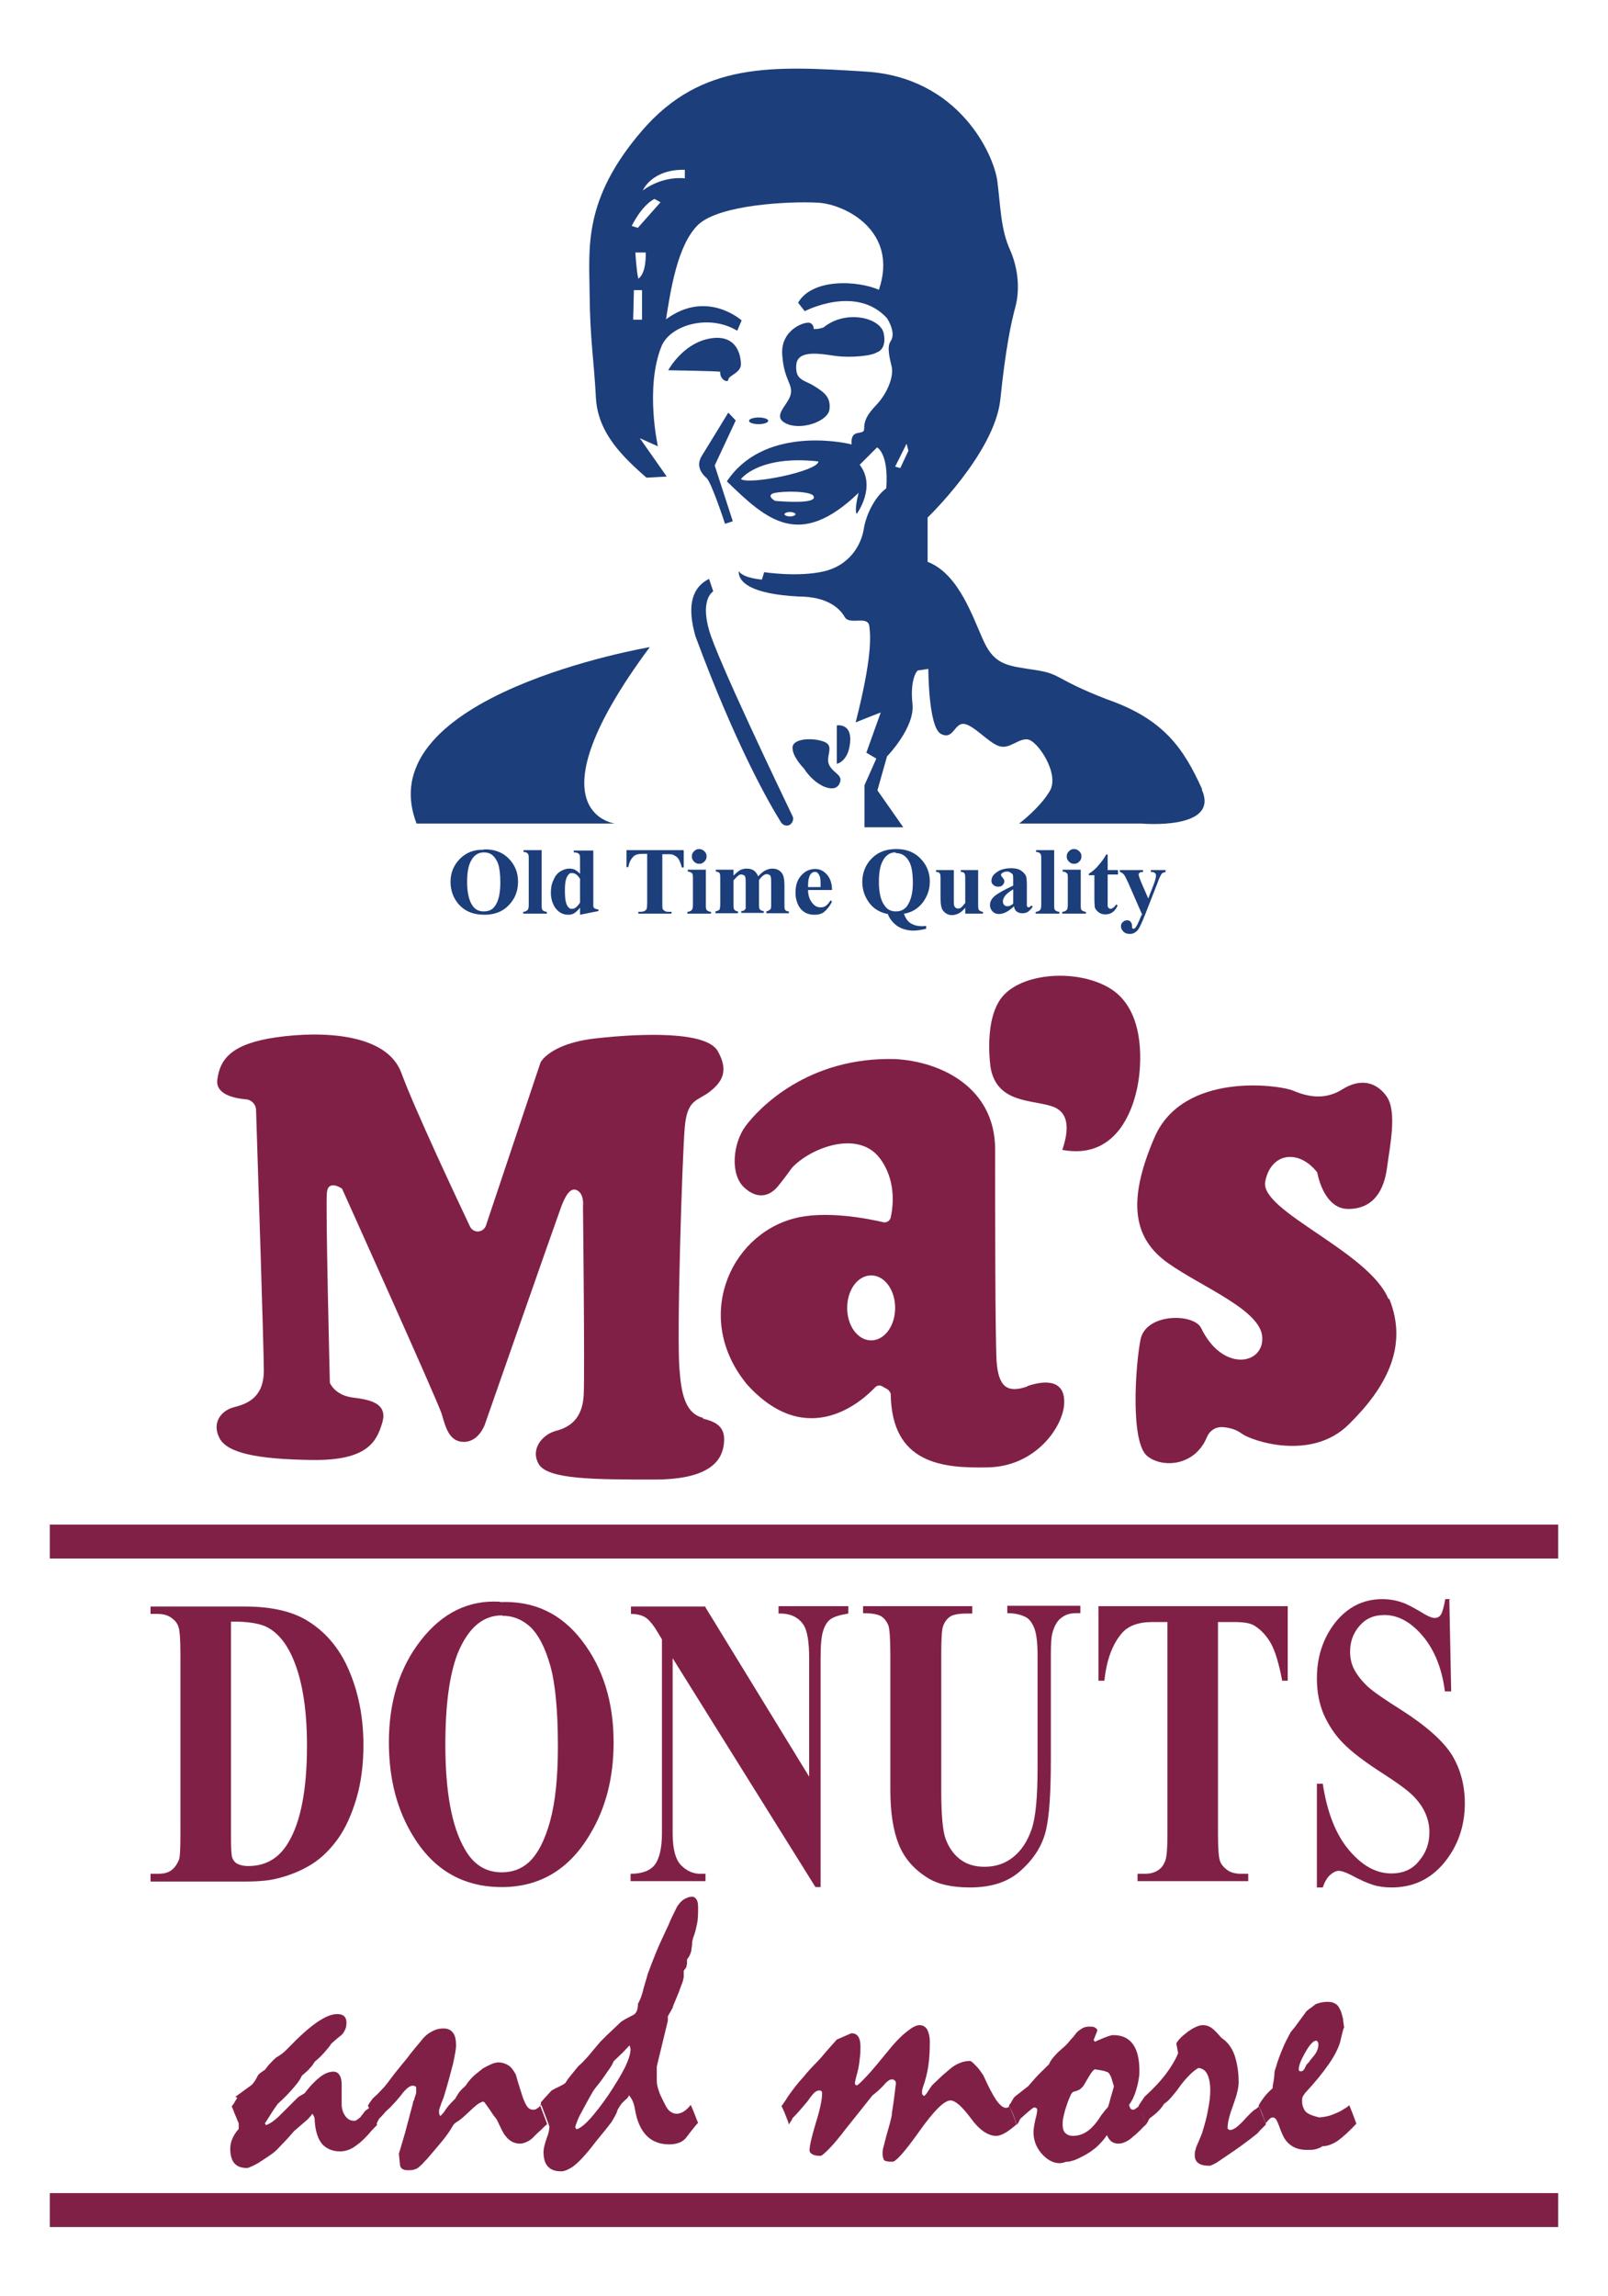 <svg xmlns="http://www.w3.org/2000/svg" id="Layer_1" data-name="Layer 1" viewBox="0 0 43.58 62.2"><defs><style>      .cls-1 {        fill: #1c3e7a;      }      .cls-1, .cls-2 {        stroke-width: 0px;      }      .cls-2 {        fill: #812047;      }    </style></defs><g><path class="cls-2" d="M19.06,38.41c-.44-.1-.59-.56-.64-1.27-.09-.79.07-5.86.14-6.62s.35-.69.68-.95c.33-.26.52-.56.21-1.1s-2.06-.48-3.31-.34c-1.24.14-1.49.65-1.49.65l-1.48,4.42c-.03.09-.12.16-.22.16-.09,0-.17-.05-.21-.13-.29-.61-1.51-3.2-1.86-4.16-.4-1.1-2.2-1.14-3.39-.97s-1.53.57-1.6,1.15c-.05.39.44.5.77.53.16.01.28.14.28.3.04,1.28.21,6.42.21,7.05,0,.72-.44.9-.81.99-.37.1-.6.44-.39.84.21.4,1.01.57,2.51.59s1.75-.5,1.9-1.01c.15-.51-.29-.62-.79-.68-.5-.06-.63-.4-.63-.4,0,0-.12-4.8-.08-5.16.04-.36.41-.1.41-.1,0,0,2.6,5.77,2.7,6.1s.19.76.6.76c.41,0,.57-.47.57-.47,0,0,1.96-5.61,2.07-5.9.11-.29.25-.55.44-.44.19.11.15.42.15.42,0,0,.05,4.44.02,5.11-.03.67-.4.89-.75.98-.35.09-.71.48-.47.9s1.53.42,3.14.42c1.61,0,1.84-.6,1.88-.98.04-.39-.13-.57-.57-.67Z"></path><path class="cls-2" d="M27.84,37.56c-.55.19-.78,0-.83-.68-.04-.68-.04-4.1-.04-5.76-.01-1.65-1.45-2.36-2.7-2.43-2.38-.07-3.71,1.34-4.06,1.81-.35.47-.43,1.31-.04,1.67.39.36.72.2.91-.03.19-.23.38-.5.38-.5.48-.53,1.78-1.05,2.38-.27.45.59.37,1.3.3,1.61-.02.09-.11.15-.2.13-.42-.1-1.59-.33-2.43-.1-1.76.47-2.73,2.74-1.25,4.51,1.63,1.78,3.11.43,3.46.06.05-.05.12-.06.18-.03l.16.09s.08.07.08.13c.03,1.88,1.39,2.01,2.65,1.98,1.27-.03,2.01-1.08,2.05-1.71s-.45-.68-1-.49ZM23.61,36.31c-.36,0-.65-.39-.65-.88s.29-.88.65-.88.65.39.65.88-.29.88-.65.88Z"></path><path class="cls-2" d="M30.06,26.76c-.85-.5-2.27-.42-2.85.19-.58.61-.36,1.99-.36,1.99.18.93,1.08.85,1.63,1.02.55.16.47.72.31,1.19,1.54.29,1.99-1.23,2.08-1.98.09-.75.04-1.91-.81-2.41Z"></path><path class="cls-2" d="M37.63,35.19c-.53-1.29-3.49-2.38-3.34-3.18.15-.79.91-.89,1.41-.25,0,0,.16.99.84.99s.97-.5,1.05-1.11c.08-.61.28-1.52-.01-1.94-.3-.42-.74-.48-1.2-.19s-.92.21-1.32.04c-.4-.17-3-.52-3.77,1.26-.77,1.78-.55,2.76.37,3.41.92.65,2.52,1.27,2.55,2.01.04.74-1.08.95-1.66-.26-.21-.4-1.5-.4-1.64.32-.14.71-.28,2.8.19,3.16.42.33,1.29.26,1.61-.52.07-.17.23-.28.42-.27.18.01.37.06.53.18.26.19,1.88.75,2.89-.25,1.01-.99,1.63-2.11,1.1-3.41Z"></path></g><g><path class="cls-2" d="M4.08,50.96v-.2h.19c.17,0,.29-.03.38-.1.09-.07.15-.16.2-.28.03-.08.04-.31.04-.69v-4.9c0-.38-.02-.62-.05-.71-.03-.1-.09-.18-.19-.25-.09-.07-.22-.11-.38-.11h-.19v-.2h2.56c.68,0,1.24.12,1.65.36.51.3.9.75,1.16,1.35.26.6.4,1.28.4,2.04,0,.52-.06,1.01-.19,1.45-.13.44-.3.81-.5,1.09-.21.29-.44.52-.71.69-.27.17-.6.31-.99.4-.17.04-.44.07-.81.07h-2.56ZM6.26,43.93v5.81c0,.31.01.5.03.57.02.07.06.12.11.16.08.05.19.08.33.08.47,0,.83-.21,1.08-.63.34-.56.51-1.44.51-2.63,0-.96-.12-1.72-.35-2.29-.18-.45-.42-.75-.71-.91-.2-.11-.54-.17-1.01-.16Z"></path><path class="cls-2" d="M13.55,43.4c.91-.04,1.65.3,2.22,1.04.57.74.86,1.66.86,2.76,0,.95-.21,1.78-.64,2.49-.56.95-1.36,1.43-2.39,1.43s-1.83-.45-2.39-1.36c-.45-.72-.67-1.57-.67-2.56,0-1.11.29-2.03.87-2.77.58-.74,1.29-1.09,2.14-1.04ZM13.6,43.76c-.52,0-.92.35-1.2,1.04-.22.57-.33,1.39-.33,2.46,0,1.27.17,2.21.52,2.82.24.43.57.64,1.01.64.29,0,.53-.09.73-.27.25-.23.44-.61.58-1.12.14-.51.21-1.19.21-2.01,0-.99-.07-1.72-.21-2.21-.14-.49-.32-.83-.54-1.04-.22-.2-.47-.3-.75-.3Z"></path><path class="cls-2" d="M19.1,43.51l2.83,4.62v-3.2c0-.45-.05-.75-.15-.91-.14-.21-.36-.32-.68-.31v-.2h1.89v.2c-.24.04-.4.09-.49.16-.08.06-.15.17-.19.31-.05.14-.07.39-.07.74v6.2h-.14l-3.87-6.2v4.74c0,.43.08.72.23.87.15.15.32.23.52.23h.14v.2h-2.03v-.2c.32,0,.54-.09.66-.25.12-.16.19-.45.19-.84v-5.26l-.12-.2c-.12-.2-.23-.33-.32-.39-.09-.06-.23-.1-.4-.1v-.2h2.03Z"></path><path class="cls-2" d="M23.39,43.51h2.96v.2h-.15c-.22,0-.38.03-.46.09-.08.06-.14.14-.18.25-.04.11-.05.37-.05.8v3.65c0,.67.04,1.11.12,1.32s.2.4.38.54c.18.14.4.21.67.21.31,0,.57-.09.79-.27.22-.18.38-.43.49-.75.11-.32.16-.87.16-1.67v-3.04c0-.33-.03-.57-.08-.71-.05-.14-.12-.24-.2-.3-.13-.08-.31-.13-.54-.13v-.2h1.98v.2h-.12c-.16,0-.29.04-.4.13-.11.08-.18.21-.23.38-.04.12-.05.33-.05.63v2.83c0,.88-.04,1.51-.13,1.9s-.3.75-.65,1.07c-.34.33-.81.49-1.41.49-.5,0-.88-.09-1.15-.26-.37-.23-.63-.53-.78-.9-.15-.37-.23-.86-.23-1.48v-3.65c0-.43-.02-.7-.05-.8-.04-.1-.1-.19-.19-.25-.09-.06-.26-.09-.5-.09v-.2Z"></path><path class="cls-2" d="M34.9,43.51v2.02h-.15c-.09-.47-.19-.8-.3-1-.11-.2-.26-.37-.45-.49-.11-.07-.29-.1-.56-.1h-.43v5.75c0,.38.02.62.05.71.03.1.1.18.19.25.09.07.22.11.39.11h.19v.2h-3v-.2h.19c.17,0,.3-.04.4-.12.07-.05.13-.14.17-.26.03-.09.05-.32.05-.69v-5.75h-.41c-.39,0-.67.11-.84.32-.25.3-.4.72-.46,1.27h-.16v-2.02h5.15Z"></path><path class="cls-2" d="M39.28,43.34l.05,2.48h-.17c-.08-.62-.28-1.12-.6-1.5-.32-.38-.67-.57-1.04-.57-.29,0-.51.1-.68.3-.17.2-.25.43-.25.69,0,.16.03.31.09.44.08.17.21.34.39.51.13.12.44.34.92.64.67.43,1.12.83,1.36,1.21.23.38.35.82.35,1.31,0,.62-.19,1.16-.56,1.61-.37.45-.85.67-1.42.67-.18,0-.35-.02-.51-.07s-.36-.14-.6-.27c-.14-.07-.25-.11-.33-.11-.07,0-.15.04-.23.11-.08.07-.15.19-.2.34h-.16v-2.81h.16c.12.79.36,1.39.72,1.81s.73.62,1.14.62c.32,0,.57-.11.75-.34.19-.22.28-.48.28-.78,0-.18-.04-.35-.11-.51-.07-.16-.18-.32-.33-.47-.15-.15-.41-.34-.78-.58-.52-.33-.9-.62-1.12-.85-.23-.23-.4-.5-.53-.79-.12-.29-.18-.61-.18-.96,0-.59.17-1.1.5-1.52.34-.42.76-.63,1.27-.63.19,0,.37.03.54.09.13.04.29.13.48.24.19.12.32.18.4.18s.13-.03.17-.09c.04-.06.08-.2.12-.42h.13Z"></path></g><g><path class="cls-1" d="M13.11,23.01c.27-.01.5.07.67.24.17.17.26.38.26.63,0,.22-.06.41-.19.57-.17.22-.41.33-.72.33s-.55-.1-.72-.31c-.13-.16-.2-.36-.2-.58,0-.25.09-.46.26-.63.17-.17.39-.25.64-.24ZM13.12,23.09c-.16,0-.28.08-.36.24-.07.13-.1.32-.1.56,0,.29.05.51.15.65.07.1.17.15.3.15.09,0,.16-.02.22-.06.07-.05.13-.14.17-.26.04-.12.06-.27.06-.46,0-.23-.02-.39-.06-.51-.04-.11-.1-.19-.16-.24-.07-.05-.14-.07-.23-.07Z"></path><path class="cls-1" d="M14.68,23.04v1.46c0,.08,0,.14.03.16s.06.04.11.04v.05h-.64v-.05c.05,0,.09-.02.12-.05.02-.02.03-.07.03-.15v-1.22c0-.08,0-.13-.03-.16s-.06-.04-.11-.04v-.05h.5Z"></path><path class="cls-1" d="M16.08,23.04v1.35c0,.09,0,.15,0,.16,0,.03.02.05.04.06s.05.02.1.03v.04l-.5.1v-.19c-.06.07-.11.12-.16.15-.05.03-.1.04-.16.04-.15,0-.27-.07-.36-.2-.07-.11-.11-.24-.11-.4,0-.13.02-.24.07-.34.04-.1.1-.18.18-.23.08-.05.16-.08.25-.08.06,0,.11.01.15.03.04.02.09.06.14.11v-.35c0-.09,0-.14-.01-.16-.01-.02-.03-.04-.05-.05-.02-.01-.06-.02-.11-.02v-.05h.53ZM15.73,23.83c-.06-.12-.14-.18-.23-.18-.03,0-.06,0-.08.03-.03.03-.06.07-.08.14s-.03.17-.03.3c0,.15.01.26.03.33.02.07.05.12.09.15.02.02.05.02.08.02.07,0,.14-.06.21-.17v-.62Z"></path><path class="cls-1" d="M18.53,23.04v.46h-.05c-.03-.11-.06-.18-.09-.23-.03-.05-.08-.08-.14-.11-.03-.02-.09-.02-.17-.02h-.13v1.32c0,.09,0,.14.01.16,0,.02.03.04.06.06s.07.02.12.02h.06v.05h-.9v-.05h.06s.09,0,.12-.03c.02-.01.04-.03.05-.06,0-.02.01-.07.01-.16v-1.32h-.12c-.12,0-.2.02-.25.07-.07.07-.12.16-.14.29h-.05v-.46h1.54Z"></path><path class="cls-1" d="M19.13,23.57v.93c0,.08,0,.14.03.16s.06.04.11.04v.05h-.64v-.05c.05,0,.09-.02.12-.05.02-.02.03-.07.03-.15v-.69c0-.08,0-.14-.03-.16s-.06-.04-.11-.04v-.05h.5ZM18.95,23c.05,0,.1.02.14.06.04.04.06.08.06.14s-.02.1-.06.14c-.04.04-.08.06-.14.06s-.1-.02-.14-.06c-.04-.04-.06-.08-.06-.14s.02-.1.06-.14c.04-.04.08-.06.14-.06Z"></path><path class="cls-1" d="M19.88,23.57v.15c.07-.07.13-.12.18-.15.06-.03.12-.04.18-.04.08,0,.14.02.19.05.05.04.09.09.12.16.07-.08.13-.13.19-.16.06-.03.13-.05.19-.05.08,0,.15.02.2.06.05.04.08.08.1.14.02.06.03.15.03.27v.48c0,.09,0,.15.02.17.02.02.05.04.1.04v.05h-.61v-.05s.08-.02.11-.06c.02-.02.02-.07.02-.16v-.51c0-.1,0-.17-.01-.2,0-.03-.02-.05-.04-.06-.02-.01-.04-.02-.06-.02-.04,0-.07.01-.11.04-.04.03-.07.07-.11.12v.63c0,.08,0,.14.02.16.02.03.06.05.11.05v.05h-.61v-.05s.06,0,.08-.02.03-.03.04-.05c0-.02,0-.07,0-.13v-.51c0-.11,0-.17-.01-.2,0-.03-.02-.05-.04-.06s-.04-.02-.06-.02c-.03,0-.06,0-.09.03-.04.03-.08.07-.13.13v.63c0,.08,0,.14.02.16.02.03.05.04.1.05v.05h-.61v-.05s.09-.02.11-.05c.01-.02.02-.07.02-.16v-.66c0-.09,0-.14-.02-.17-.02-.02-.05-.04-.1-.04v-.05h.48Z"></path><path class="cls-1" d="M22.55,24.11h-.65c0,.16.05.28.13.37.06.07.13.1.21.1.05,0,.1-.01.14-.04.04-.03.09-.08.13-.15l.04.03c-.06.13-.14.22-.21.28s-.17.08-.27.08c-.18,0-.31-.07-.4-.2-.07-.11-.11-.24-.11-.4,0-.2.05-.35.16-.47.11-.12.23-.17.38-.17.12,0,.22.05.31.15s.14.24.14.43ZM22.24,24.03c0-.13,0-.23-.02-.28s-.04-.09-.07-.11c-.02-.02-.04-.02-.07-.02-.04,0-.08.02-.11.06-.05.07-.07.18-.07.31v.04h.34Z"></path><path class="cls-1" d="M24.5,24.76c.04.11.1.2.18.25s.18.08.31.08c.03,0,.07,0,.11-.01v.08c-.13.03-.24.05-.34.05-.16,0-.3-.04-.42-.11-.12-.08-.22-.19-.28-.34-.21-.04-.38-.14-.5-.3s-.19-.35-.19-.57c0-.25.09-.47.26-.64.17-.17.39-.25.66-.25s.48.08.65.25c.17.17.26.38.26.63,0,.22-.07.41-.2.58-.13.16-.3.26-.49.29ZM24.27,23.09c-.15,0-.27.08-.35.24-.07.13-.1.32-.1.56,0,.29.05.51.16.65.07.1.17.15.3.15s.23-.05.3-.14c.1-.14.16-.35.16-.62s-.03-.47-.1-.59c-.08-.15-.2-.23-.36-.23Z"></path><path class="cls-1" d="M26.51,23.57v.92c0,.09,0,.15.03.17s.05.04.1.04v.05h-.48v-.16c-.06.07-.11.12-.17.15-.06.03-.12.05-.19.05s-.13-.02-.18-.06c-.05-.04-.09-.09-.1-.14-.02-.05-.03-.15-.03-.29v-.47c0-.09,0-.14-.02-.17s-.05-.04-.1-.04v-.05h.48v.8c0,.08,0,.14.01.16,0,.02.02.04.04.06s.04.02.06.02c.03,0,.06,0,.08-.02.03-.02.07-.07.12-.13v-.63c0-.09,0-.14-.02-.17s-.05-.04-.1-.04v-.05h.48Z"></path><path class="cls-1" d="M27.46,24.57c-.14.13-.27.19-.39.19-.07,0-.12-.02-.17-.07-.04-.04-.07-.1-.07-.17,0-.09.04-.17.12-.24.08-.07.25-.17.51-.29v-.12c0-.09,0-.14-.01-.17,0-.02-.03-.04-.06-.06-.03-.02-.06-.03-.09-.03-.05,0-.1.01-.14.04-.02.02-.03.03-.03.05,0,.02.01.04.04.07.03.04.05.07.05.1,0,.04-.02.08-.05.11s-.07.04-.12.04c-.05,0-.1-.02-.13-.05-.04-.03-.05-.07-.05-.11,0-.06.02-.12.07-.17.05-.05.12-.1.2-.13.09-.03.18-.04.27-.04.11,0,.2.02.27.07.07.05.11.1.13.15.01.04.02.12.02.24v.46c0,.05,0,.09,0,.1,0,.01.01.02.02.03,0,0,.02.01.03.01.02,0,.04-.02.07-.05l.04.03c-.04.06-.09.11-.13.14-.05.03-.1.04-.15.04-.07,0-.12-.02-.16-.05-.04-.03-.06-.08-.07-.14ZM27.46,24.48v-.39c-.1.06-.18.12-.23.19-.03.05-.05.09-.05.14,0,.04.01.07.04.1.02.02.05.03.09.03.04,0,.09-.02.15-.07Z"></path><path class="cls-1" d="M28.57,23.04v1.46c0,.08,0,.14.03.16s.06.04.11.04v.05h-.64v-.05c.05,0,.09-.02.12-.05.02-.02.03-.07.03-.15v-1.22c0-.08,0-.13-.03-.16s-.06-.04-.11-.04v-.05h.5Z"></path><path class="cls-1" d="M29.29,23.57v.93c0,.08,0,.14.03.16s.06.04.11.04v.05h-.64v-.05c.05,0,.09-.02.12-.05.02-.02.03-.07.03-.15v-.69c0-.08,0-.14-.03-.16s-.06-.04-.11-.04v-.05h.5ZM29.11,23c.05,0,.1.02.14.06.04.04.06.08.06.14s-.02.1-.06.14c-.04.04-.08.06-.14.06s-.1-.02-.14-.06c-.04-.04-.06-.08-.06-.14s.02-.1.06-.14c.04-.04.08-.06.14-.06Z"></path><path class="cls-1" d="M30.02,23.14v.43h.28v.12h-.28v.73c0,.07,0,.11,0,.13,0,.02.02.04.03.05.02.01.03.02.04.02.05,0,.11-.04.16-.12l.04.03c-.07.16-.18.24-.33.24-.08,0-.14-.02-.19-.06-.05-.04-.09-.09-.1-.14,0-.03-.01-.11-.01-.23v-.63h-.15v-.04c.11-.07.2-.15.27-.24.07-.08.14-.17.2-.28h.04Z"></path><path class="cls-1" d="M30.96,24.79l-.38-.87c-.06-.13-.1-.21-.13-.24-.03-.03-.06-.05-.1-.06v-.05h.63v.05s-.07,0-.09.02c-.02.01-.03.03-.03.05,0,.03.02.09.06.19l.2.46.14-.36c.05-.13.07-.21.07-.26,0-.03-.01-.06-.03-.07-.02-.02-.06-.03-.11-.03v-.05h.4v.05s-.07.02-.1.04c-.02.03-.07.11-.12.26l-.34.87c-.09.22-.15.35-.19.4-.06.07-.13.11-.22.11-.07,0-.13-.02-.17-.06-.04-.04-.07-.09-.07-.14,0-.05.01-.09.05-.12.03-.03.07-.05.11-.05s.08.01.1.04c.03.03.04.07.04.12,0,.03,0,.05.01.06,0,0,.02.01.03.01.02,0,.04-.01.06-.04.03-.04.07-.12.12-.24l.04-.1Z"></path></g><g><path class="cls-2" d="M6.38,56.8l.44-.32s.04-.04.06-.07c.02-.03.05-.07.08-.13.02-.05.05-.09.09-.12.04-.03.08-.06.13-.09.03-.04.06-.08.11-.14.05-.05.11-.12.19-.19.04-.02.08-.05.14-.09.06-.04.12-.1.18-.16.3-.31.55-.54.78-.7s.41-.23.56-.23c.08,0,.15.02.19.06.04.04.06.1.06.17,0,.08-.01.14-.04.2s-.06.11-.11.15c-.08.06-.17.14-.26.22-.05.08-.12.16-.19.24-.07.08-.16.17-.26.25-.03.05-.06.09-.08.12-.02.02-.05.05-.09.1-.05.05-.11.1-.18.16-.03.08-.1.18-.21.31-.11.13-.25.28-.44.45-.02.03-.06.08-.12.17-.06.09-.13.21-.23.36l.03.05c.07-.03.15-.07.22-.13.08-.06.16-.14.26-.24.11-.11.2-.2.27-.27.07-.07.12-.12.15-.14.02-.01.05-.03.07-.04.02-.01.05-.03.08-.05.15-.2.29-.34.42-.44.13-.1.25-.14.36-.14.07,0,.12.03.16.09.04.06.06.15.06.27,0,.18,0,.35,0,.52,0,.12.03.22.09.31.06.09.14.14.24.14.03,0,.06,0,.09-.03.03-.02.06-.04.09-.07.02-.03.04-.06.07-.09.02-.03.04-.06.07-.09.01,0,.03-.02.06-.04s.05-.04.07-.06c.05.11.08.2.11.28.03.08.05.15.07.21-.07.08-.15.15-.22.24-.07.08-.15.16-.23.23-.1.08-.19.15-.28.19-.09.04-.18.06-.27.06-.21,0-.37-.07-.49-.2-.11-.13-.18-.34-.2-.61,0-.03,0-.07-.01-.1,0-.03-.03-.07-.05-.11-.02.02-.03.04-.05.06s-.04.05-.07.08c-.04.04-.09.08-.16.14-.06.05-.14.12-.22.19-.11.13-.21.24-.29.32-.08.08-.13.14-.17.18-.06.06-.14.12-.23.18-.09.06-.18.12-.29.19-.07.04-.13.07-.18.09-.05.02-.08.04-.11.04-.16,0-.27-.04-.35-.13-.07-.08-.11-.22-.11-.39,0-.1.02-.19.06-.28.04-.09.09-.17.17-.26,0-.05,0-.08,0-.11,0-.02,0-.04-.01-.06,0-.02-.02-.04-.03-.07-.02-.05-.04-.11-.07-.17-.02-.06-.05-.13-.08-.2.01-.01.03-.04.06-.08.02-.04.05-.09.09-.15Z"></path><path class="cls-2" d="M9.97,57.04s.03-.05.05-.08c.02-.03.05-.07.08-.11.03-.03.07-.07.13-.12.05-.05.11-.12.18-.19.06-.07.13-.16.21-.27.08-.11.19-.24.31-.39.05-.06.12-.14.19-.24.08-.1.17-.21.28-.34.09-.12.19-.21.29-.26.1-.06.21-.09.33-.09s.2.04.26.12c.06.08.08.2.08.35,0,.08-.03.24-.08.48-.06.23-.14.54-.26.93-.03.07-.06.14-.08.21-.02.05-.03.09-.04.12,0,.04,0,.06,0,.08,0,.02.01.05.03.08.02-.01.03-.03.05-.04.01-.02.03-.04.05-.06.03-.05.07-.11.12-.17.05-.06.12-.13.19-.2.03-.06.07-.12.11-.18.05-.06.1-.11.16-.16.01-.01.03-.04.05-.07.02-.03.05-.07.08-.1.04-.05.09-.1.15-.15.06-.05.13-.1.2-.16.09-.05.17-.09.24-.12.07-.03.13-.04.18-.04.1,0,.19.03.27.08.08.05.14.14.2.25.06.22.13.43.19.62.04.11.08.19.12.25.04.05.09.08.15.08.04,0,.08,0,.11-.03.03-.02.07-.04.09-.08l.19.5c-.06.05-.11.1-.17.16-.06.05-.12.11-.17.16-.07.08-.14.13-.21.16-.06.03-.13.05-.19.05-.07,0-.15-.02-.21-.05-.07-.04-.13-.09-.18-.16-.03-.03-.06-.08-.1-.16-.04-.08-.08-.17-.14-.29-.04-.05-.09-.11-.14-.19-.05-.08-.12-.17-.19-.27l-.04-.02c-.06.02-.12.05-.18.1s-.12.1-.19.17c-.15.14-.25.23-.32.27s-.11.08-.13.12c-.05.09-.12.2-.23.34s-.25.3-.41.49c-.04.05-.08.09-.13.14-.04.05-.08.09-.13.13-.04.04-.09.07-.14.08-.05.02-.11.02-.18.02-.13,0-.2-.05-.21-.15-.01-.1-.02-.2-.03-.3.05-.15.1-.34.17-.57.06-.23.13-.49.21-.79,0-.02,0-.04.02-.07s.02-.07.04-.12c.02-.05.03-.09.03-.12,0-.03,0-.06,0-.09s0-.05-.02-.06c-.02-.01-.04-.02-.08-.02-.03,0-.08.02-.13.06-.05.04-.12.11-.19.21-.09.11-.16.19-.22.25-.06.06-.09.1-.11.11-.03.03-.07.06-.11.11-.04.05-.09.1-.15.16,0,.01-.02.04-.03.06-.01.03-.03.06-.06.1-.01-.05-.04-.12-.07-.2-.03-.08-.07-.18-.13-.3Z"></path><path class="cls-2" d="M14.63,57.04l.03-.04v-.05c.07-.08.12-.14.17-.19s.07-.08.1-.11c.02-.02.05-.04.11-.07.06-.03.13-.06.22-.11l.06-.04s.06-.1.12-.17c.06-.08.13-.16.21-.26.02-.02.04-.05.07-.07.03-.03.07-.06.1-.1.08-.08.16-.17.23-.26.08-.09.15-.18.22-.26.03-.03.09-.09.18-.18.09-.08.21-.2.37-.35.02-.02.06-.04.12-.08.06-.03.13-.07.23-.12.04-.02.07-.06.09-.11s.03-.11.03-.19c.03-.05.05-.1.08-.17.02-.07.05-.14.07-.24.03-.11.06-.2.08-.27.02-.07.03-.12.04-.14.06-.16.13-.35.22-.57.09-.22.21-.47.34-.75.06-.15.14-.31.23-.49.06-.09.12-.16.19-.2.07-.04.14-.07.21-.07.06,0,.1.03.13.08.03.05.04.12.04.22,0,.15,0,.3-.03.44s-.06.27-.11.39c0,.03-.02.06-.02.11,0,.05-.01.11-.02.18,0,.05-.02.1-.04.15-.02.05-.05.09-.08.13,0,.03,0,.05,0,.09,0,.03-.01.07-.02.12l-.07.1s0,.05,0,.08v.09s-.01.06-.03.13c-.02.06-.06.15-.1.27-.05.12-.09.22-.12.29-.03.07-.05.12-.05.14-.01.02-.03.05-.05.09-.02.04-.05.08-.08.14v.12s-.3,1.24-.3,1.24c0,.14,0,.25,0,.35,0,.1.01.17.03.23.02.06.04.14.08.22.04.09.09.18.14.28.04.07.08.12.13.15s.1.05.16.05c.06,0,.12-.02.19-.06.06-.04.13-.1.19-.18.04.09.08.18.11.26.03.08.06.16.09.23-.02.01-.05.05-.1.11-.05.06-.12.15-.21.27-.05.07-.12.12-.19.15-.08.03-.17.05-.28.05-.24,0-.44-.07-.59-.21-.15-.14-.26-.35-.32-.63-.01-.06-.02-.11-.03-.15,0-.04-.02-.08-.03-.12-.02-.07-.06-.14-.12-.22-.02.04-.04.06-.05.08-.04.03-.08.07-.13.12-.05.05-.09.12-.14.21,0,.04-.03.08-.05.13-.03.05-.06.11-.11.19-.1.13-.21.27-.32.4s-.21.27-.32.4c-.15.18-.28.31-.4.4-.12.08-.23.13-.32.13-.16,0-.28-.04-.36-.13-.08-.08-.12-.22-.12-.4,0-.08.03-.2.08-.35.06-.15.08-.26.08-.33l-.03-.09-.19-.5ZM17.08,55.49s0-.05-.02-.08c-.05.05-.11.12-.18.19-.07.07-.16.15-.25.24-.02.06-.07.15-.16.27-.08.12-.19.28-.34.46-.04.05-.1.15-.17.28-.07.13-.16.29-.26.48-.04.08-.07.17-.11.28,0,.02.01.05.04.07.1-.03.22-.13.36-.28.14-.16.31-.37.5-.65.2-.3.35-.55.45-.75.1-.21.15-.37.15-.5Z"></path><path class="cls-2" d="M21.19,57.04s.04-.06.07-.1c.03-.04.06-.09.09-.14.14-.2.28-.38.42-.53.13-.16.26-.3.38-.42.06-.06.14-.15.22-.25.09-.1.19-.22.31-.35.12-.05.25-.11.39-.17.09,0,.15.03.19.09.04.06.06.15.06.27,0,.1,0,.21-.02.33-.01.12-.03.24-.06.36-.03.1-.05.19-.07.28,0,.03,0,.04.01.06,0,.01.03.02.05.02.05-.03.14-.12.28-.27.14-.15.32-.37.55-.65.19-.24.37-.42.51-.53.15-.12.26-.18.35-.18.09,0,.16.04.21.12.04.08.07.19.07.34,0,.22-.01.43-.04.64-.03.2-.08.4-.15.59-.01.04-.02.07-.02.09,0,.03,0,.05,0,.07,0,.03.02.05.06.07.03-.03.06-.06.09-.11.03-.05.07-.11.12-.18.07-.07.15-.14.22-.21.07-.07.16-.14.24-.21.09-.08.18-.14.28-.18.09-.04.19-.06.28-.06.02,0,.03,0,.05.02.02.01.03.02.05.04.07.07.14.14.18.2s.08.11.1.15c.13.29.24.5.34.65.1.14.19.21.26.21.02,0,.03,0,.05-.01.02,0,.03-.02.05-.04.07.18.14.34.19.5-.12.1-.22.18-.31.23-.09.05-.17.08-.24.08-.22,0-.46-.16-.69-.48-.24-.32-.42-.48-.55-.48-.17,0-.45.28-.84.83-.39.55-.64.83-.73.83-.05,0-.11,0-.19-.02-.03-.01-.05-.03-.06-.07-.01-.03-.02-.07-.02-.12,0-.05,0-.13.03-.21.02-.09.05-.19.08-.31.04-.15.08-.27.1-.36s.04-.15.04-.19c0-.05.02-.14.04-.28.02-.14.04-.32.07-.55,0-.04,0-.07-.03-.09-.02-.02-.04-.03-.07-.03-.02,0-.05,0-.08.02-.03.02-.06.04-.1.08-.04.05-.08.09-.13.14-.05.05-.12.11-.23.2-.11.14-.23.29-.35.44-.12.15-.24.3-.36.45-.19.25-.35.44-.47.56-.12.12-.19.18-.22.18-.1,0-.17-.01-.22-.04-.05-.03-.08-.06-.08-.11,0-.12.06-.37.17-.74.12-.38.17-.64.17-.8,0-.03,0-.05-.02-.06-.01-.02-.03-.02-.06-.02-.04,0-.09.02-.14.07-.05.05-.11.13-.18.23-.05.06-.1.12-.17.2-.07.08-.14.16-.24.26,0,.03-.02.06-.04.08-.02.03-.03.05-.05.08-.01-.05-.04-.12-.07-.2-.03-.08-.07-.18-.13-.3Z"></path><path class="cls-2" d="M27.34,57.04s.05-.06.07-.1c.02-.04.05-.09.09-.14l.37-.29c.05-.06.12-.14.21-.24.09-.1.21-.21.35-.35.02-.04.04-.09.08-.14.04-.05.08-.1.13-.15.05-.05.09-.09.14-.13.05-.04.09-.08.13-.12.05-.05.09-.11.14-.16s.09-.11.13-.16c.05-.05.11-.09.16-.12.06-.03.12-.04.18-.04.07,0,.13,0,.16.03.04.02.06.05.06.08-.03.08-.07.17-.1.25l.03.05c.14-.06.25-.11.34-.14.08-.03.13-.04.16-.04.24,0,.41.08.53.24.12.16.18.4.18.73,0,.06,0,.13-.02.22-.01.08-.03.17-.06.27-.03.11-.07.2-.1.27-.04.07-.07.12-.1.16.01.05.03.08.04.1.02.02.04.03.06.03s.05,0,.08-.03c.03-.02.06-.04.1-.08.03.08.06.16.09.25s.06.17.1.25c-.06.06-.12.11-.17.17-.06.05-.11.11-.18.16-.07.07-.15.12-.21.15-.07.03-.13.05-.2.05-.07,0-.14-.02-.19-.06-.05-.04-.09-.1-.12-.17-.08.12-.18.23-.29.33-.12.1-.24.18-.38.25-.08.04-.16.08-.22.1-.07.02-.13.04-.18.04-.02,0-.05,0-.09.02-.05.01-.09.02-.11.02-.19,0-.35-.09-.5-.26-.15-.17-.22-.37-.22-.58,0-.09.02-.2.05-.34.04-.14.05-.23.05-.25s0-.05-.02-.06-.03-.02-.06-.02c-.02,0-.06.03-.12.08-.06.05-.15.13-.26.23,0,.01-.02.04-.03.06-.01.03-.03.06-.06.1-.03-.08-.06-.17-.09-.25-.03-.08-.07-.17-.11-.25ZM29.68,56.05s-.04.02-.07.06c-.03.03-.06.08-.09.13-.05.08-.1.17-.16.27-.04.04-.07.08-.11.1-.04.02-.09.04-.14.05-.03,0-.07.04-.1.11s-.07.16-.11.29c-.04.11-.06.21-.08.29-.02.08-.02.15-.02.2,0,.1.02.18.07.23s.12.08.21.08c.15,0,.29-.05.41-.14.12-.09.24-.23.35-.41.05-.07.1-.13.15-.19.03-.02.05-.06.06-.11.02-.05.03-.11.05-.18l.09-.31c-.03-.11-.06-.19-.08-.26-.03-.06-.05-.1-.08-.12-.02-.01-.05-.02-.11-.04-.06-.01-.13-.03-.24-.04Z"></path><path class="cls-2" d="M30.86,57.04c.05-.08.1-.15.16-.24.24-.22.43-.42.58-.62s.26-.39.33-.56l-.05-.26c.04-.09.15-.2.31-.32.17-.12.3-.18.41-.18.11,0,.2.04.28.11.08.07.15.15.22.23.04.03.06.05.08.06.13.11.23.26.29.45.06.19.1.42.1.7,0,.14-.05.35-.15.62-.1.27-.15.47-.15.61,0,.02,0,.03.02.04.01.01.03.02.05.02.04,0,.09-.02.15-.06.06-.04.12-.1.19-.17.17-.19.28-.29.31-.31.04-.02.08-.05.13-.1.03.07.06.15.09.23.04.08.07.17.1.26-.03.03-.06.06-.1.1-.04.04-.08.08-.13.14-.11.09-.25.2-.43.33-.18.13-.39.27-.64.44-.07.05-.14.08-.22.11-.14,0-.24-.02-.31-.07-.07-.05-.1-.12-.1-.22,0-.04,0-.09.02-.14.01-.05.03-.11.06-.17.02-.05.04-.09.06-.14.02-.05.04-.1.06-.15.07-.23.13-.44.16-.63.04-.19.06-.37.06-.52,0-.19-.03-.34-.08-.44-.05-.1-.13-.16-.24-.17-.07.04-.15.1-.23.18-.08.08-.17.18-.26.3-.09.13-.18.24-.25.32-.07.08-.14.14-.19.17-.03.05-.08.12-.14.18-.06.07-.15.14-.26.22,0,.01-.02.04-.03.06-.01.03-.03.06-.06.1-.03-.08-.06-.16-.09-.25-.03-.08-.07-.16-.11-.25Z"></path><path class="cls-2" d="M34.11,57.04c.04-.08.09-.15.15-.23.06-.08.14-.16.23-.24,0-.07.02-.14.03-.21s.02-.14.02-.21c0-.05.03-.11.05-.18.02-.07.04-.14.07-.22.03-.08.07-.18.12-.3s.12-.25.2-.4c.07-.08.14-.17.21-.27.07-.1.15-.2.22-.3.04-.03.07-.06.12-.09.04-.03.08-.06.13-.1.04-.01.08-.03.13-.04.05-.01.1-.02.16-.02.08,0,.15,0,.2.03.05.02.09.05.12.09.02.03.04.07.07.13.02.06.04.13.06.21,0,.07.02.15.03.24,0-.02,0-.01-.02.03-.01.04-.03.1-.05.19l-.04.17c-.05.17-.15.37-.31.6-.16.23-.37.49-.64.78-.02.03-.04.06-.06.09-.02.04-.02.08-.02.12,0,.08.01.14.04.2.02.06.06.1.1.13.03.02.07.04.12.06.06.02.12.04.2.06.13-.01.24-.03.35-.07.1-.04.2-.08.28-.13.02-.01.04-.03.08-.05.04-.02.07-.05.11-.08.04.1.08.2.11.28.03.08.06.16.08.22-.19.2-.35.35-.5.46-.15.1-.29.15-.42.15-.05.04-.11.06-.18.08-.07.02-.15.02-.24.02-.12,0-.23-.02-.32-.06s-.17-.1-.23-.17c-.03-.04-.07-.09-.1-.16-.03-.07-.07-.15-.1-.25-.03-.08-.06-.14-.08-.18-.03-.04-.06-.06-.09-.06-.03,0-.06.01-.09.04-.03.03-.07.07-.11.12-.01-.05-.04-.12-.07-.2-.03-.08-.07-.18-.13-.3ZM35.67,55.28c-.07,0-.17.1-.29.31-.12.21-.18.36-.18.46,0,.02,0,.04.01.05,0,0,.03.01.05.01.04,0,.06-.02.09-.06.02-.04.04-.08.06-.12.04-.04.07-.07.1-.12.03-.04.07-.08.1-.12.04-.05.07-.1.09-.15.02-.05.03-.1.03-.15,0-.03,0-.06-.02-.08-.01-.02-.03-.03-.05-.03Z"></path></g><path class="cls-1" d="M11.29,22.31h5.38s-2.4-.28.94-4.78c0,0-7.66,1.3-6.32,4.78Z"></path><path class="cls-1" d="M19.22,15.69l.11.33s-.36.2-.11,1.06c.22.77,1.89,4.26,2.26,5.03.04.08,0,.18-.07.23h0c-.08.05-.19.02-.24-.06-.29-.46-1.21-2.04-2.32-5.04-.3-1.04.05-1.4.37-1.56Z"></path><path class="cls-1" d="M21.79,20.82s-.33-.33-.31-.58.59-.26.87-.14,0,.41.13.64.4.26.26.51-.65.04-.95-.43Z"></path><path class="cls-1" d="M22.68,20.69v-1.04s.41-.07.36.46-.36.58-.36.58Z"></path><path class="cls-1" d="M19.74,11.18s.2.21.2.21l-.57,1.22.49,1.51-.21.07s-.37-1.13-.5-1.24-.3-.33-.13-.6.71-1.16.71-1.16Z"></path><path class="cls-1" d="M18.11,10.03s.39-.73,1.13-.86.84.47.84.7-.33.3-.34.41-.24,0-.22-.21c-.14-.02-1.41-.04-1.41-.04Z"></path><path class="cls-1" d="M23.78,9.54s.26-.08.17-.51-1.03-.65-1.63-.16c-.17.06-.27.04-.27.04,0,0,.02-.1-.09-.16s-.81.16-.76.86.29.78.23,1.07-.53.59-.13.79,1.14-.05,1.18-.38-.14-.46-.41-.63-.52-.15-.49-.57.63-.31,1.05-.25,1.02,0,1.14-.1Z"></path><ellipse class="cls-1" cx="20.56" cy="11.4" rx=".26" ry=".09"></ellipse><path class="cls-1" d="M32.58,21.38c-.5-1.1-1.03-1.9-2.59-2.44-1.42-.55-1.21-.68-1.93-.79-.72-.11-1.09-.12-1.39-.76-.3-.64-.67-1.84-1.53-2.17v-1.2s1.81-1.74,1.97-3.19c.15-1.45.3-2.11.41-2.52.11-.41.1-.99-.15-1.55s-.25-1.15-.34-1.85c-.09-.71-1.03-2.81-3.56-2.97-2.53-.16-4.46-.27-6.07,1.6-1.61,1.87-1.43,3.18-1.42,4.42.01,1.23.12,1.83.17,2.81s.76,1.63,1.37,2.17l.55-.03-.73-1.04.49.22s-.35-1.57.09-2.69c.22-.59,1.29-.91,2.06-.44l.12-.28s-.94-.85-2.05-.03c.12-.74.3-2.02.88-2.57.59-.54,2.47-.63,3.23-.59s2.2.78,1.66,2.36c-.57-.25-1.8-.32-2.19.35l.18.23s1.39-.73,2.23.19c.13.21.21.46.1.62-.11.16-.03.45.03.71.05.26-.12.7-.41,1.01-.29.3-.34.46-.34.66s-.38-.04-.34.42c-.34-.09-2.41-.46-3.38,1,1.09,1.06,1.97,1.85,3.57.31-.13.52-.05.57-.05.57,0,0,.54-.73.08-1.33l.47-.47s.32.15.25,1.11c-.27.19-.54.66-.61,1.1s-.39.99-1.09,1.15c-.7.16-1.61.02-1.61.02l-.06.2s-.5-.03-.63-.23c-.01.29.3.62,1.63.69.77,0,1.11.32,1.24.55.13.24.63-.05.67.25.04.3.07.88-.37,2.61.19-.08.68-.27.68-.27l-.39,1.09.27.16-.32.72v1.14h1.05l-.7-1,.26-.92s.76-.78.69-1.42c-.07-.64.11-.9.15-.91.04,0,.28-.04.28-.04,0,0,0,1.58.34,1.76s.36-.3.63-.27c.27.04.65.5.94.6s.52-.21.78-.18c.27.03.88.94.6,1.4-.27.46-.83.88-.83.88h3.32s2.13.19,1.63-.92ZM17.4,8.66h-.24l.02-.8h.22v.8ZM17.3,7.55c-.05-.19-.08-.71-.08-.71h.28s.03.55-.2.71ZM17.28,6.17l-.16-.05c.32-.62.62-.73.62-.73l.16.09-.62.7ZM18.55,4.83s-.57-.08-1.13.33c0,0,.24-.58,1.14-.56v.23ZM21.41,13.99c-.08,0-.15-.03-.15-.06s.07-.06.15-.06.15.03.15.06-.07.06-.15.06ZM21.01,13.57s-.21-.11-.09-.19c.12-.08,1.05-.1,1.13.06s-.39.18-1.04.13ZM20.08,12.98s.48-.66,2.1-.48c0,.26-1.84.64-2.1.48ZM24.4,12.68l-.14-.04.31-.62.05.19-.22.47Z"></path><rect class="cls-2" x="1.35" y="41.3" width="40.88" height=".92"></rect><rect class="cls-2" x="1.35" y="59.41" width="40.88" height=".92"></rect></svg>